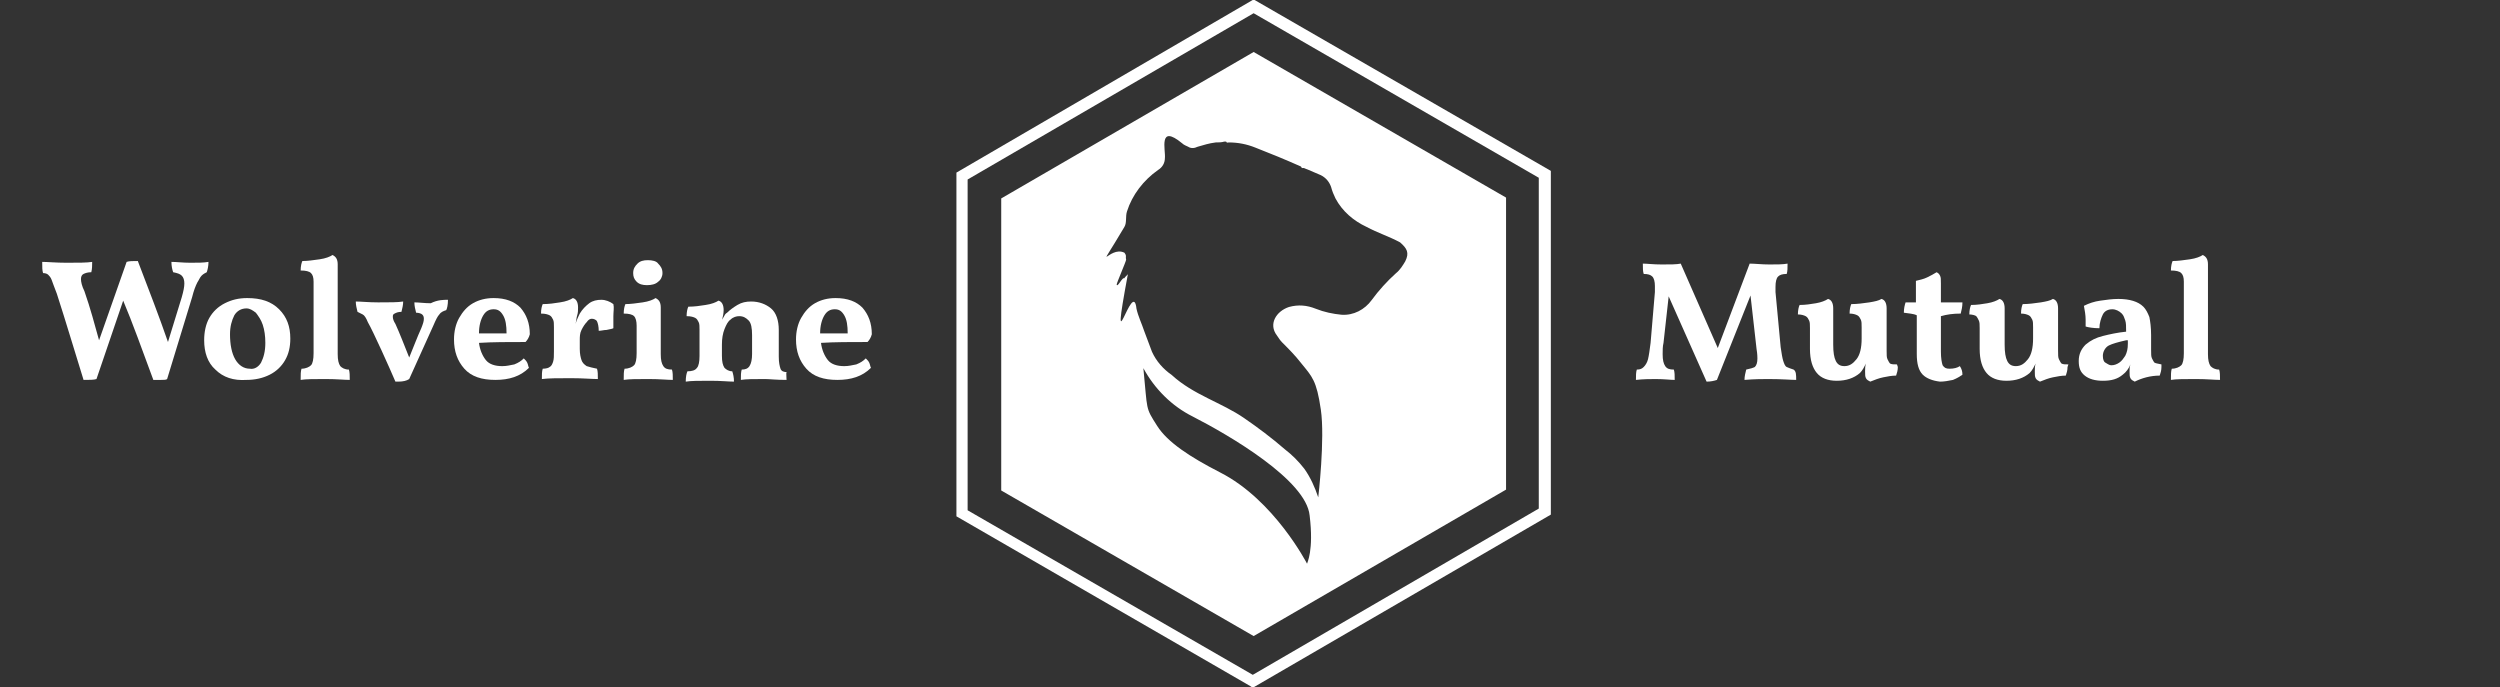<?xml version="1.0" encoding="utf-8"?>
<!-- Generator: Adobe Illustrator 25.0.1, SVG Export Plug-In . SVG Version: 6.00 Build 0)  -->
<svg version="1.1" id="Layer_1" xmlns="http://www.w3.org/2000/svg" xmlns:xlink="http://www.w3.org/1999/xlink" x="0px" y="0px"
	 viewBox="0 0 290.2 79.8" style="enable-background:new 0 0 290.2 79.8;" xml:space="preserve">
<rect x="0" y="0" width="290.2" height="79.8" fill="#333333" stroke="none"/>
<style type="text/css">
	.st0{fill:#FFFFFF;}
	.st1{enable-background:new    ;}
</style>
<g id="Group_403" transform="translate(-815 -74)">
	<g id="Group_37" transform="translate(413.022 47.235)">
		<path id="Path_29" class="st0" d="M547.5,32.8l-29.3,17v33.9l29.3,16.9l29.3-17V49.7L547.5,32.8z M553.7,92.2
			c0,0-3.8-7.4-10.1-10.6c-3.5-1.8-6.1-3.5-7.3-5.4c-1.4-2.2-1.1-1.7-1.6-6.7c1.3,2.4,3.3,4.4,5.7,5.6c4.3,2.2,13.2,7.4,13.6,11.5
			C554.5,90.7,553.7,92.1,553.7,92.2L553.7,92.2z M565.1,57.1c-0.3,0.5-0.6,1-1.1,1.4c-1,0.9-2,2-2.8,3.1s-2.1,1.8-3.5,1.7
			c-1-0.1-2-0.3-3-0.7s-2-0.5-3.1-0.2c-1.5,0.5-2.4,2-1.4,3.3c0.2,0.3,0.4,0.6,0.6,0.8c0.8,0.8,1.5,1.5,2.2,2.4
			c1.3,1.6,1.8,2,2.3,5.4S555,84.5,555,84.5c-0.4-1.2-0.9-2.3-1.6-3.3c-0.7-0.9-1.4-1.6-2.3-2.3c-1.5-1.3-3.1-2.5-4.7-3.6
			c-2.6-1.8-5.9-2.7-8.4-5c-1-0.7-1.8-1.6-2.3-2.7c-0.3-0.8-0.6-1.6-0.9-2.4c-0.3-0.9-0.7-1.7-0.9-2.6c-0.4-3.8-3.2,7.8-1-4
			c-0.2,0.2-0.5,0.5-0.4,0.5c-0.2-0.3-0.8,1.1-0.9,0.7c0-0.2,1.1-2.7,1.1-2.9c-0.1-0.4,0.1-0.4-0.2-0.8c-1.8-0.9-3.6,3.1,0-3
			c0.3-0.5,0.1-1.2,0.3-1.8c0.6-1.9,1.9-3.6,3.6-4.8c0.5-0.3,0.8-0.8,0.8-1.4c0.1-0.9-0.8-4,2-1.7c0.2,0.2,0.5,0.3,0.7,0.4
			c0.3,0.2,0.7,0.2,1.1,0c0.7-0.2,1.3-0.4,2.1-0.5c0.3,0,0.7,0,1-0.1h0.2c0.1,0.2,0.2,0.1,0.3,0.1c1.1,0,2.1,0.2,3.1,0.6
			c1.8,0.7,3.5,1.4,5.3,2.2c0.1,0.3,0.3,0.1,0.4,0.2l0.5,0.2c0.5,0.2,0.9,0.4,1.4,0.6c0.6,0.3,1,0.8,1.2,1.4
			c0.1,0.4,0.3,0.9,0.5,1.3c0.8,1.5,2.1,2.6,3.6,3.3c1.3,0.7,2.6,1.1,3.9,1.8C565.3,55.6,565.6,56.1,565.1,57.1L565.1,57.1z"/>
		<path id="Path_30" class="st0" d="M547.4,106.6l-0.3-0.2L513,86.7V46.8l34.5-20.1L582,46.6v39.9L547.4,106.6z M514.3,86l33.1,19.1
			l33.2-19.3V47.4l-33.1-19.1l-33.2,19.3V86z"/>
	</g>
	<g class="st1">
		<path class="st0" d="M839.2,104.4c0,0.5-0.1,0.9-0.2,1.2c-0.2,0.1-0.4,0.2-0.6,0.4c-0.2,0.2-0.3,0.5-0.5,0.8
			c-0.2,0.4-0.4,0.9-0.6,1.7l-2.9,9.5c-0.1,0.1-0.4,0.1-0.7,0.1c-0.3,0-0.6,0-0.9,0c-1.3-3.5-2.4-6.6-3.5-9.2l-3.1,9.1
			c-0.3,0.1-0.8,0.1-1.5,0.1c-1-3.2-2-6.6-3.1-10c-0.3-0.8-0.5-1.3-0.6-1.6c-0.1-0.3-0.3-0.5-0.4-0.6c-0.1-0.1-0.3-0.2-0.6-0.2
			c-0.1-0.3-0.1-0.7-0.1-1.3c0.6,0,1.6,0.1,2.8,0.1c1.4,0,2.4,0,3-0.1c0,0.4,0,0.8-0.1,1.2c-0.4,0-0.7,0.1-0.9,0.2
			c-0.2,0.1-0.3,0.3-0.3,0.6c0,0.3,0.1,0.8,0.4,1.4c0.7,2,1.2,3.9,1.7,5.7l3.2-9.1c0.3-0.1,0.7-0.1,1.3-0.1c1.3,3.4,2.5,6.5,3.5,9.4
			l1.6-5.2c0.2-0.7,0.3-1.2,0.3-1.6c0-0.4-0.1-0.7-0.3-0.9c-0.2-0.2-0.5-0.3-1-0.4c-0.1-0.3-0.2-0.7-0.2-1.2c0.6,0,1.3,0.1,2.2,0.1
			C838,104.5,838.6,104.5,839.2,104.4z"/>
		<path class="st0" d="M840,116.9c-0.9-0.8-1.3-2-1.3-3.4c0-1,0.2-1.9,0.6-2.6c0.4-0.7,1-1.3,1.8-1.7s1.6-0.6,2.6-0.6
			c1.6,0,2.8,0.4,3.7,1.3c0.9,0.9,1.3,2,1.3,3.4c0,1-0.2,1.8-0.6,2.5c-0.4,0.7-1,1.3-1.8,1.7c-0.8,0.4-1.7,0.6-2.7,0.6
			C842.1,118.2,840.9,117.8,840,116.9z M845.3,116.1c0.3-0.6,0.5-1.3,0.5-2.3c0-0.8-0.1-1.5-0.3-2.1c-0.2-0.6-0.5-1-0.8-1.4
			c-0.4-0.3-0.7-0.5-1.1-0.5c-0.6,0-1.1,0.3-1.4,0.8c-0.3,0.6-0.5,1.3-0.5,2.2c0,1.2,0.2,2.2,0.6,2.9s1,1.1,1.7,1.1
			C844.5,116.9,845,116.6,845.3,116.1z"/>
		<path class="st0" d="M850,116.8c0.5,0,0.9-0.2,1.1-0.4s0.3-0.7,0.3-1.4v-8.3c0-0.5-0.1-0.8-0.3-1c-0.2-0.2-0.6-0.3-1.2-0.3
			c0-0.5,0.1-0.9,0.2-1.1c0.6,0,1.3-0.1,2-0.2c0.7-0.1,1.2-0.3,1.5-0.5c0.4,0.2,0.6,0.5,0.6,1.1v10.4c0,0.7,0.1,1.1,0.3,1.4
			c0.2,0.2,0.5,0.4,1,0.4c0.1,0.3,0.1,0.7,0.1,1.2c-0.6,0-1.5-0.1-2.8-0.1c-1.3,0-2.3,0-2.9,0.1C849.9,117.5,849.9,117.1,850,116.8z
			"/>
		<path class="st0" d="M867,108.8c0,0.6-0.1,1-0.2,1.2c-0.3,0.1-0.6,0.2-0.8,0.5c-0.2,0.2-0.4,0.6-0.7,1.3l-2.8,6.2
			c-0.3,0.2-0.7,0.3-1.3,0.3c-0.2,0-0.3,0-0.3,0c-0.4-0.9-0.9-2.1-1.6-3.6c-0.7-1.5-1.2-2.6-1.6-3.3c-0.2-0.5-0.4-0.8-0.6-0.9
			c-0.2-0.1-0.4-0.2-0.6-0.3c-0.1-0.4-0.2-0.8-0.2-1.2c0.6,0,1.5,0.1,2.6,0.1c1.3,0,2.3,0,2.9-0.1c0,0.4-0.1,0.8-0.2,1.2
			c-0.4,0-0.6,0.1-0.8,0.2c-0.2,0.1-0.2,0.2-0.2,0.4c0,0.2,0.1,0.5,0.3,0.8c0.5,1.1,1,2.4,1.6,3.9c0.5-1.2,0.9-2.3,1.4-3.4
			c0.2-0.5,0.3-0.8,0.3-1.1s-0.1-0.4-0.2-0.5c-0.1-0.1-0.4-0.2-0.7-0.2c-0.1-0.4-0.2-0.8-0.2-1.2c0.5,0,1.2,0.1,1.9,0.1
			C865.8,108.8,866.5,108.8,867,108.8z"/>
		<path class="st0" d="M876.2,116.1c0.1,0.2,0.1,0.4,0.2,0.6c-1,1-2.3,1.4-3.9,1.4c-1.6,0-2.8-0.4-3.6-1.3c-0.8-0.9-1.2-2-1.2-3.4
			c0-0.9,0.2-1.8,0.6-2.5s0.9-1.3,1.6-1.7c0.7-0.4,1.5-0.6,2.4-0.6c1.4,0,2.4,0.4,3.1,1.1c0.7,0.8,1.1,1.8,1.1,3.1
			c-0.1,0.4-0.3,0.7-0.5,0.9c-2,0-3.8,0-5.4,0.1c0.1,0.8,0.4,1.5,0.8,2c0.4,0.5,1.1,0.7,1.9,0.7c0.5,0,0.9-0.1,1.4-0.2
			c0.5-0.2,0.8-0.4,1.1-0.7C876,115.8,876.1,115.9,876.2,116.1z M871.1,110.6c-0.3,0.5-0.5,1.2-0.5,2.1h3.2c0-0.9-0.1-1.6-0.4-2.1
			c-0.3-0.5-0.6-0.7-1.1-0.7C871.8,109.9,871.4,110.1,871.1,110.6z"/>
		<path class="st0" d="M886.2,110.7c0,0.6,0,1,0,1.4c-0.2,0.1-0.4,0.1-0.8,0.2c-0.3,0-0.6,0.1-0.9,0.1c0-0.5-0.1-0.9-0.2-1.1
			c-0.1-0.2-0.4-0.3-0.6-0.3c-0.2,0-0.4,0.1-0.6,0.4c-0.2,0.2-0.4,0.5-0.6,0.9s-0.2,0.8-0.2,1.2v1c0,0.6,0.1,1,0.2,1.3
			c0.1,0.3,0.3,0.5,0.6,0.7c0.3,0.1,0.7,0.2,1.2,0.3c0.1,0.3,0.1,0.7,0.1,1.2c-0.7,0-1.7-0.1-3.1-0.1c-1.5,0-2.6,0-3.4,0.1
			c0-0.5,0-0.9,0.1-1.2c0.4,0,0.7-0.1,0.8-0.2c0.2-0.1,0.3-0.3,0.4-0.6c0.1-0.3,0.1-0.7,0.1-1.2v-2.8c0-0.4,0-0.7-0.1-0.9
			c-0.1-0.2-0.2-0.4-0.4-0.5c-0.2-0.1-0.5-0.2-1-0.2c0-0.5,0.1-0.9,0.2-1.1c0.7,0,1.4-0.1,2-0.2c0.7-0.1,1.2-0.3,1.5-0.5
			c0.4,0.1,0.6,0.5,0.6,1.1c0,0.3,0,0.6-0.1,0.9c-0.1,0.3-0.1,0.7-0.2,1c0.2-0.6,0.4-1,0.5-1.2c0.3-0.5,0.7-0.9,1.1-1.2
			c0.4-0.3,0.9-0.4,1.4-0.4c0.5,0,1,0.2,1.4,0.5C886.3,109.7,886.2,110.2,886.2,110.7z"/>
		<path class="st0" d="M887.5,116.8c0.5,0,0.9-0.2,1.1-0.4c0.2-0.2,0.3-0.7,0.3-1.4v-3.2c0-0.5-0.1-0.9-0.3-1.1
			c-0.2-0.2-0.6-0.3-1.2-0.3c0-0.5,0.1-0.9,0.2-1.1c0.6,0,1.3-0.1,2-0.2c0.7-0.1,1.2-0.3,1.5-0.5c0.4,0.2,0.6,0.5,0.6,1.1v5.4
			c0,0.7,0.1,1.1,0.3,1.4s0.5,0.4,1,0.4c0.1,0.3,0.1,0.7,0.1,1.2c-0.6,0-1.5-0.1-2.8-0.1c-1.3,0-2.3,0-2.9,0.1
			C887.4,117.5,887.4,117.1,887.5,116.8z M888.9,106.7c-0.3-0.3-0.4-0.6-0.4-1c0-0.5,0.2-0.8,0.5-1.1c0.3-0.3,0.7-0.4,1.2-0.4
			c0.5,0,1,0.1,1.2,0.4c0.3,0.3,0.5,0.6,0.5,1.1c0,0.4-0.2,0.8-0.5,1c-0.3,0.3-0.8,0.4-1.3,0.4C889.6,107.1,889.2,107,888.9,106.7z"
			/>
		<path class="st0" d="M906.3,118.1c-1.2,0-2-0.1-2.5-0.1c-1.3,0-2.2,0-2.8,0.1c0-0.5,0-0.9,0.1-1.2c0.4,0,0.7-0.1,0.9-0.4
			c0.2-0.3,0.3-0.8,0.3-1.4v-2.2c0-0.8-0.1-1.4-0.4-1.7c-0.3-0.3-0.6-0.5-1.1-0.5c-0.3,0-0.7,0.1-1,0.4c-0.3,0.2-0.5,0.6-0.7,1.1
			c-0.2,0.5-0.3,1.1-0.3,1.8v1.3c0,0.7,0.1,1.1,0.3,1.4c0.2,0.2,0.5,0.4,0.9,0.4c0.1,0.3,0.2,0.7,0.2,1.2c-0.6,0-1.5-0.1-2.7-0.1
			c-1.3,0-2.3,0-2.9,0.1c0-0.6,0.1-1,0.2-1.2c0.5,0,0.9-0.1,1.1-0.4c0.2-0.2,0.3-0.7,0.3-1.4v-3c0-0.4,0-0.7-0.1-0.9
			c-0.1-0.2-0.2-0.4-0.4-0.5c-0.2-0.1-0.5-0.2-1-0.2c0-0.5,0.1-0.9,0.2-1.1c0.7,0,1.4-0.1,2-0.2c0.7-0.1,1.2-0.3,1.5-0.5
			c0.4,0.1,0.6,0.5,0.6,1.1c0,0.4-0.1,0.8-0.2,1.2c0-0.1,0.1-0.2,0.2-0.4c0.1-0.2,0.2-0.4,0.4-0.5c0.3-0.3,0.7-0.6,1.2-0.9
			s1-0.4,1.6-0.4c0.9,0,1.7,0.3,2.3,0.8c0.6,0.5,0.9,1.4,0.9,2.5v3.1c0,0.7,0.1,1.1,0.2,1.4c0.1,0.3,0.4,0.4,0.8,0.4
			C906.2,117.1,906.3,117.5,906.3,118.1z"/>
		<path class="st0" d="M915.9,116.1c0.1,0.2,0.1,0.4,0.2,0.6c-1,1-2.3,1.4-3.9,1.4c-1.6,0-2.8-0.4-3.6-1.3c-0.8-0.9-1.2-2-1.2-3.4
			c0-0.9,0.2-1.8,0.6-2.5s0.9-1.3,1.6-1.7c0.7-0.4,1.5-0.6,2.4-0.6c1.4,0,2.4,0.4,3.1,1.1c0.7,0.8,1.1,1.8,1.1,3.1
			c-0.1,0.4-0.3,0.7-0.5,0.9c-2,0-3.8,0-5.4,0.1c0.1,0.8,0.4,1.5,0.8,2c0.4,0.5,1.1,0.7,1.9,0.7c0.5,0,0.9-0.1,1.4-0.2
			c0.5-0.2,0.8-0.4,1.1-0.7C915.7,115.8,915.8,115.9,915.9,116.1z M910.7,110.6c-0.3,0.5-0.5,1.2-0.5,2.1h3.2c0-0.9-0.1-1.6-0.4-2.1
			c-0.3-0.5-0.6-0.7-1.1-0.7C911.4,109.9,911,110.1,910.7,110.6z"/>
	</g>
	<g class="st1">
		<path class="st0" d="M1023.5,118.1c-0.6,0-1.6-0.1-3.2-0.1c-0.7,0-1.6,0-2.8,0.1c0-0.4,0.1-0.8,0.2-1.2c0.5-0.1,0.8-0.2,1-0.3
			c0.2-0.2,0.3-0.5,0.3-1c0-0.1,0-0.5-0.1-1.1l-0.7-6.2l-3.9,9.8c-0.3,0.1-0.7,0.2-1.2,0.2l-4.4-9.9l-0.6,5.4
			c-0.1,0.4-0.1,0.9-0.1,1.3c0,0.7,0.1,1.1,0.3,1.4c0.2,0.3,0.5,0.4,1,0.4c0.1,0.3,0.1,0.7,0.1,1.2c-0.5,0-1.2-0.1-2.2-0.1
			c-0.6,0-1.4,0-2.3,0.1c0-0.5,0-0.9,0.1-1.2c0.4,0,0.6-0.1,0.8-0.3c0.2-0.2,0.4-0.5,0.5-0.9c0.1-0.4,0.2-1.1,0.3-1.9l0.5-5.9
			c0-0.3,0-0.6,0-0.7c0-0.5-0.1-0.9-0.3-1.1s-0.5-0.3-1-0.3c-0.1-0.3-0.1-0.7-0.1-1.2c0.5,0,1.2,0.1,2.2,0.1c1,0,1.7,0,2.2-0.1
			l4.3,9.8l3.7-9.8c0.6,0,1.4,0.1,2.3,0.1c0.8,0,1.6,0,2.1-0.1c0,0.5,0,0.9-0.1,1.2c-0.5,0-0.8,0.1-1,0.3s-0.3,0.6-0.3,1.2
			c0,0.1,0,0.3,0,0.6l0.6,6.4c0.1,0.7,0.2,1.3,0.3,1.6s0.2,0.6,0.4,0.7c0.2,0.1,0.5,0.2,0.8,0.3
			C1023.5,117.1,1023.5,117.5,1023.5,118.1z"/>
		<path class="st0" d="M1035.3,116.6c0,0.4-0.1,0.7-0.2,1c-0.5,0-1,0.1-1.5,0.2c-0.5,0.1-1,0.3-1.5,0.5c-0.2-0.1-0.4-0.2-0.5-0.4
			c-0.1-0.2-0.1-0.4-0.1-0.8c0-0.3,0-0.6,0.1-0.9c-0.2,0.4-0.4,0.8-0.7,1.1c-0.7,0.6-1.6,0.9-2.7,0.9c-1,0-1.8-0.3-2.3-0.9
			c-0.5-0.6-0.8-1.5-0.8-2.8v-2.4c0-0.4,0-0.7-0.1-0.9c-0.1-0.2-0.2-0.4-0.4-0.5c-0.2-0.1-0.5-0.2-0.9-0.2c0-0.5,0.1-0.9,0.2-1.1
			c0.7,0,1.3-0.1,1.9-0.2s1.1-0.3,1.4-0.5c0.4,0.1,0.6,0.5,0.6,1.1v4.2c0,0.9,0.1,1.5,0.3,1.9s0.5,0.6,1,0.6c0.6,0,1-0.3,1.4-0.8
			c0.4-0.5,0.6-1.3,0.6-2.4V112c0-0.4,0-0.7-0.1-0.9s-0.2-0.4-0.4-0.5c-0.2-0.1-0.5-0.2-0.9-0.2c0-0.5,0.1-0.9,0.2-1.1
			c0.7,0,1.4-0.1,2.1-0.2c0.6-0.1,1.1-0.2,1.4-0.4c0.4,0.1,0.6,0.5,0.6,1.1v4.9c0,0.5,0,0.8,0.1,1c0.1,0.2,0.2,0.4,0.3,0.5
			c0.2,0.1,0.4,0.1,0.8,0.1L1035.3,116.6z"/>
		<path class="st0" d="M1038.2,117.5c-0.5-0.5-0.7-1.3-0.7-2.4v-4.5c-0.4-0.2-0.9-0.2-1.5-0.3c0-0.5,0.1-0.9,0.2-1.2h1.2v-2.5
			c0.4-0.1,0.9-0.2,1.3-0.4s0.8-0.4,1.1-0.6c0.2,0.1,0.3,0.2,0.4,0.4c0.1,0.2,0.1,0.4,0.1,0.9v2.2h2.5c0,0.5-0.1,0.9-0.2,1.3
			c-0.9,0-1.6,0.1-2.3,0.3v4.1c0,0.8,0.1,1.3,0.2,1.6c0.2,0.3,0.4,0.4,0.8,0.4c0.5,0,0.9-0.1,1.2-0.3c0.2,0.3,0.3,0.6,0.3,1
			c-0.3,0.2-0.6,0.4-1.1,0.6c-0.5,0.1-1,0.2-1.5,0.2C1039.3,118.2,1038.6,117.9,1038.2,117.5z"/>
		<path class="st0" d="M1055,116.6c0,0.4-0.1,0.7-0.2,1c-0.5,0-1,0.1-1.5,0.2c-0.5,0.1-1,0.3-1.5,0.5c-0.2-0.1-0.4-0.2-0.5-0.4
			c-0.1-0.2-0.1-0.4-0.1-0.8c0-0.3,0-0.6,0.1-0.9c-0.2,0.4-0.4,0.8-0.7,1.1c-0.7,0.6-1.6,0.9-2.7,0.9c-1,0-1.8-0.3-2.3-0.9
			c-0.5-0.6-0.8-1.5-0.8-2.8v-2.4c0-0.4,0-0.7-0.1-0.9c-0.1-0.2-0.2-0.4-0.3-0.5s-0.5-0.2-0.8-0.2c0-0.5,0.1-0.9,0.2-1.1
			c0.7,0,1.3-0.1,1.9-0.2s1.1-0.3,1.4-0.5c0.4,0.1,0.6,0.5,0.6,1.1v4.2c0,0.9,0.1,1.5,0.3,1.9c0.2,0.4,0.5,0.6,1,0.6
			c0.6,0,1-0.3,1.4-0.8c0.4-0.5,0.6-1.3,0.6-2.4V112c0-0.4,0-0.7-0.1-0.9s-0.2-0.4-0.4-0.5c-0.2-0.1-0.5-0.2-0.9-0.2
			c0-0.5,0.1-0.9,0.2-1.1c0.7,0,1.4-0.1,2.1-0.2c0.6-0.1,1.1-0.2,1.4-0.4c0.4,0.1,0.6,0.5,0.6,1.1v4.9c0,0.5,0,0.8,0.1,1
			c0.1,0.2,0.2,0.4,0.3,0.5c0.2,0.1,0.4,0.1,0.8,0.1L1055,116.6z"/>
		<path class="st0" d="M1065.9,116.6c0,0.4-0.1,0.7-0.2,1c-1.1,0-2.1,0.3-2.9,0.7c-0.2-0.1-0.4-0.2-0.5-0.4
			c-0.1-0.2-0.1-0.4-0.1-0.8c0-0.3,0-0.5,0.1-0.8c-0.2,0.5-0.5,0.9-0.9,1.2c-0.6,0.5-1.3,0.7-2.3,0.7c-0.9,0-1.6-0.2-2.1-0.6
			c-0.5-0.4-0.7-0.9-0.7-1.7c0-0.8,0.3-1.4,0.8-1.9c0.6-0.5,1.2-0.8,2-1c0.8-0.2,1.7-0.4,2.7-0.5c0-0.6,0-1-0.1-1.3
			c-0.1-0.3-0.2-0.6-0.4-0.8c-0.3-0.3-0.7-0.5-1.1-0.5c-0.5,0-0.9,0.2-1.1,0.6c-0.2,0.4-0.4,1-0.4,1.6c-0.7,0-1.3-0.1-1.6-0.2
			c0-0.3,0-0.6,0-0.8c0-0.5-0.1-1.1-0.2-1.6c0.6-0.3,1.2-0.5,1.9-0.6c0.7-0.1,1.4-0.2,2.1-0.2c1.3,0,2.3,0.3,2.9,0.9
			c0.3,0.3,0.5,0.7,0.7,1.2c0.1,0.5,0.2,1.2,0.2,2.1v1.7c0,0.5,0,0.8,0.1,1c0.1,0.2,0.2,0.4,0.3,0.5c0.2,0.1,0.4,0.1,0.8,0.2
			L1065.9,116.6z M1061.8,113.5c-0.9,0.2-1.6,0.4-2,0.6s-0.7,0.7-0.7,1.2c0,0.4,0.1,0.7,0.3,0.8s0.4,0.3,0.7,0.3
			c0.3,0,0.6-0.1,0.9-0.3c0.3-0.2,0.5-0.5,0.7-0.8c0.2-0.4,0.3-0.8,0.3-1.4V113.5z"/>
		<path class="st0" d="M1067.1,116.8c0.5,0,0.9-0.2,1.1-0.4s0.3-0.7,0.3-1.4v-8.3c0-0.5-0.1-0.8-0.3-1s-0.6-0.3-1.2-0.3
			c0-0.5,0.1-0.9,0.2-1.1c0.6,0,1.3-0.1,2-0.2c0.7-0.1,1.2-0.3,1.5-0.5c0.4,0.2,0.6,0.5,0.6,1.1v10.4c0,0.7,0.1,1.1,0.3,1.4
			c0.2,0.2,0.5,0.4,1,0.4c0.1,0.3,0.1,0.7,0.1,1.2c-0.6,0-1.5-0.1-2.8-0.1c-1.3,0-2.3,0-2.9,0.1C1067,117.5,1067,117.1,1067.1,116.8
			z"/>
	</g>
</g>
</svg>

